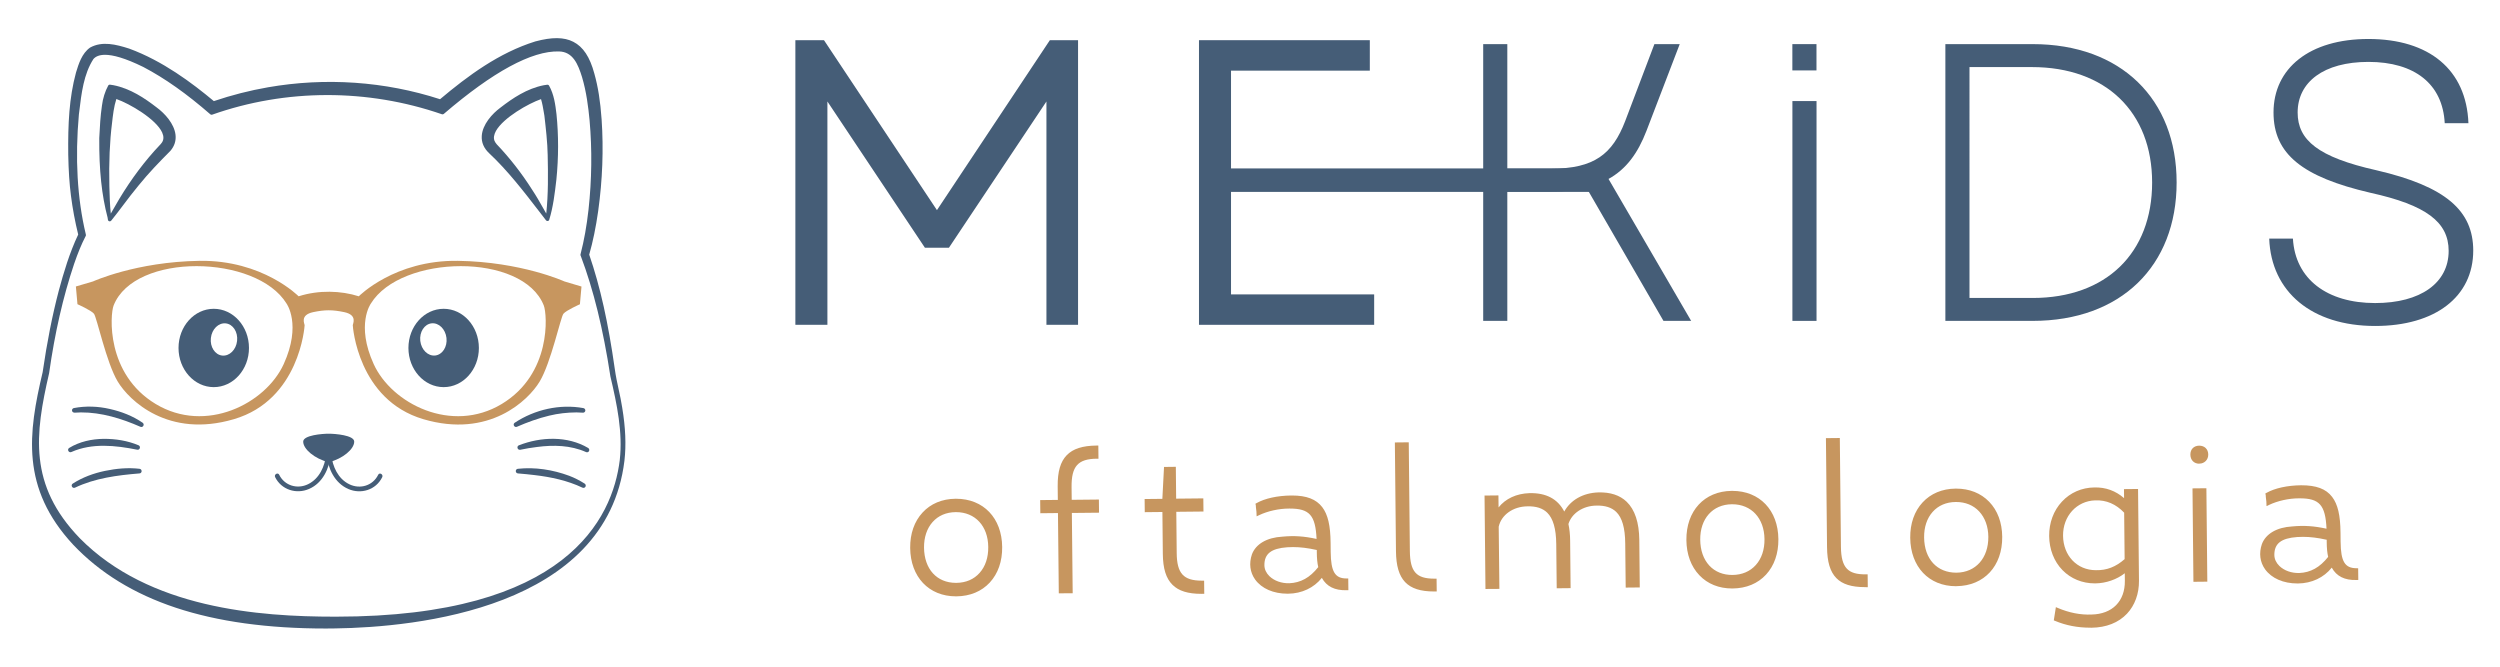 <?xml version="1.0" encoding="utf-8"?>
<!-- Generator: Adobe Illustrator 24.1.0, SVG Export Plug-In . SVG Version: 6.00 Build 0)  -->
<svg version="1.1" id="Camada_1" xmlns="http://www.w3.org/2000/svg" xmlns:xlink="http://www.w3.org/1999/xlink" x="0px" y="0px"
	 viewBox="0 0 540 144" style="enable-background:new 0 0 540 144;" xml:space="preserve">
<style type="text/css">
	.st0{clip-path:url(#SVGID_2_);fill:#C7965F;}
	.st1{clip-path:url(#SVGID_2_);fill:#455D77;}
	.st2{clip-path:url(#SVGID_4_);}
	.st3{clip-path:url(#SVGID_6_);fill:#455D77;}
	.st4{clip-path:url(#SVGID_6_);fill:#C7965F;}
</style>
<g>
	<defs>
		<rect id="SVGID_1_" x="-128" y="-409" width="962" height="962"/>
	</defs>
	<clipPath id="SVGID_2_">
		<use xlink:href="#SVGID_1_"  style="overflow:visible;"/>
	</clipPath>
	<path class="st0" d="M216.1,118.16c0.06,6.1-3.75,10.23-9.5,10.28c-5.68,0.06-9.57-3.98-9.63-10.09
		c-0.06-6.07,3.75-10.18,9.42-10.24C212.15,108.05,216.04,112.09,216.1,118.16 M206.58,126.26c4.39-0.04,7.31-3.3,7.26-8.12
		c-0.05-4.7-3.04-7.94-7.43-7.89c-4.39,0.04-7.24,3.34-7.19,8.04C199.28,123.11,202.19,126.31,206.58,126.26"/>
	<path class="st0" d="M206.48,128.81c-5.85,0-9.82-4.19-9.88-10.46c-0.03-3.07,0.89-5.71,2.66-7.63c1.77-1.93,4.24-2.96,7.13-2.99
		h0.13c5.9,0,9.89,4.17,9.95,10.42c0.03,3.09-0.89,5.74-2.67,7.67c-1.78,1.93-4.27,2.96-7.2,2.99L206.48,128.81z M206.52,108.48
		l-0.12,0c-2.68,0.03-4.96,0.98-6.59,2.75c-1.64,1.78-2.49,4.24-2.46,7.12c0.06,5.83,3.72,9.72,9.14,9.72l0.11,0
		c2.72-0.03,5.02-0.98,6.66-2.75c1.65-1.78,2.5-4.25,2.47-7.15C215.67,112.36,211.97,108.48,206.52,108.48 M206.49,126.63
		c-4.52,0-7.58-3.34-7.63-8.34c-0.03-2.41,0.67-4.5,2.02-6.02c1.37-1.55,3.28-2.38,5.53-2.4h0.09c4.5,0,7.66,3.38,7.71,8.26
		c0.03,2.46-0.69,4.57-2.06,6.1c-1.38,1.54-3.31,2.37-5.57,2.39L206.49,126.63z M206.51,110.62l-0.09,0
		c-2.04,0.02-3.76,0.76-4.99,2.15c-1.22,1.38-1.86,3.29-1.84,5.52c0.05,4.63,2.75,7.6,6.89,7.61l0.09,0
		c2.05-0.02,3.79-0.76,5.02-2.15c1.25-1.39,1.9-3.33,1.87-5.6C213.43,113.63,210.63,110.62,206.51,110.62"/>
	<path class="st0" d="M231.12,108.32l5.87-0.06l0.02,2.1l-5.87,0.06l0.18,17.34l-2.25,0.02l-0.18-17.34l-3.81,0.04l-0.02-2.1
		l3.81-0.04l-0.03-3.3c-0.06-6.06,2.33-8.38,8.04-8.44l0.02,2.1c-4.16,0.04-5.85,1.65-5.81,6.47L231.12,108.32z"/>
	<path class="st0" d="M228.7,128.16l-0.18-17.34l-3.81,0.04l-0.03-2.84l3.81-0.04l-0.03-2.93c-0.03-3.18,0.59-5.32,1.96-6.73
		c1.35-1.39,3.39-2.05,6.45-2.08l0.37,0l0.03,2.84l-0.37,0c-4.06,0.04-5.48,1.64-5.44,6.1l0.03,2.78l5.87-0.06l0.03,2.84l-5.87,0.06
		l0.18,17.34L228.7,128.16z M229.26,110.07l0.18,17.34l1.51-0.02l-0.18-17.34l5.87-0.06l-0.01-1.36l-5.87,0.06l-0.04-3.52
		c-0.05-4.75,1.59-6.69,5.8-6.84l-0.01-1.35c-2.64,0.07-4.41,0.66-5.55,1.85c-1.22,1.26-1.78,3.23-1.75,6.21l0.04,3.68l-3.81,0.04
		l0.01,1.36L229.26,110.07z"/>
	<path class="st0" d="M253.6,101.21l0.07,6.88l5.87-0.06l0.02,2.1l-5.87,0.06l0.1,9.29c0.05,4.78,1.77,6.36,5.93,6.32l0.02,2.1
		c-5.72,0.06-8.15-2.21-8.21-8.28l-0.1-9.41l-3.81,0.04l-0.02-2.1l3.81-0.04l0.36-6.89L253.6,101.21z"/>
	<path class="st0" d="M259.53,128.27c-2.94,0-4.93-0.62-6.27-1.95c-1.4-1.38-2.06-3.51-2.09-6.69l-0.09-9.04l-3.81,0.04l-0.03-2.84
		l3.83-0.04l0.36-6.89l2.55-0.03l0.07,6.88l5.87-0.06l0.03,2.84l-5.87,0.06l0.09,8.92c0.04,4.38,1.46,5.95,5.4,5.95h0.15l0.37,0
		l0.03,2.84l-0.37,0L259.53,128.27z M251.81,109.84l0.1,9.78c0.03,2.97,0.63,4.94,1.87,6.17c1.17,1.16,2.95,1.71,5.59,1.73
		l-0.01-1.36c-4.22-0.06-5.89-1.96-5.94-6.68l-0.1-9.66l5.87-0.06l-0.01-1.35l-5.87,0.06l-0.07-6.88l-1.11,0.01l-0.36,6.89
		l-3.79,0.04l0.01,1.36L251.81,109.84z"/>
	<path class="st0" d="M290.86,125.33l0.02,1.79c-2.6,0.06-4.36-0.85-5.28-3.02c-1.61,2.35-4.32,3.74-7.35,3.77
		c-5.52,0.06-8.98-3.64-7.47-8.01c0.76-1.99,2.88-3.37,6.22-3.56c2.8-0.26,5.01-0.05,7.78,0.58c-0.17-5.29-1.28-7.41-6.22-7.4
		c-2.02-0.02-4.58,0.44-6.75,1.47l0-0.12l-0.04-0.23l0-0.12l-0.13-1.01c0-0.16,0-0.31-0.04-0.47c1.74-0.99,4.38-1.56,7.29-1.59
		c6.3-0.06,8.08,3.07,8.15,9.87l0.02,1.95C287.11,123.58,287.98,125.36,290.86,125.33 M284.8,118.51c-2.73-0.63-4.71-0.81-6.77-0.67
		c-3.77,0.27-5.31,1.65-5.28,4.25c0.02,2.41,2.61,4.33,5.76,4.26c2.6-0.1,4.73-1.29,6.65-3.76c-0.24-0.97-0.33-2.06-0.34-3.34
		L284.8,118.51z"/>
	<path class="st0" d="M278.12,128.24c-3.06,0-5.6-1.11-7.01-3.06c-1.12-1.56-1.36-3.49-0.69-5.45c0.85-2.24,3.24-3.62,6.55-3.81
		c2.56-0.24,4.68-0.11,7.41,0.49c-0.24-5.13-1.54-6.56-5.78-6.56h-0.17c-2.17,0-4.58,0.53-6.47,1.43l-0.53,0.25l-0.04-0.99
		l-0.12-1.03c0-0.18,0-0.3-0.03-0.42l-0.07-0.28l0.25-0.14c1.78-1.01,4.5-1.61,7.47-1.64l0.19,0c3.14,0,5.21,0.8,6.52,2.51
		c1.22,1.59,1.78,3.98,1.81,7.73l0.02,1.94c0.04,4.31,0.94,5.74,3.42,5.74l0.37,0l0.03,2.53l-0.37,0.01
		c-2.58,0.07-4.34-0.81-5.36-2.67c-1.71,2.15-4.33,3.39-7.28,3.42L278.12,128.24z M279.25,116.56c-0.72,0-1.45,0.04-2.22,0.11
		c-3.02,0.17-5.17,1.38-5.91,3.32c-0.59,1.71-0.38,3.4,0.59,4.76c1.28,1.78,3.68,2.78,6.52,2.75c2.93-0.03,5.49-1.34,7.05-3.61
		l0.38-0.56l0.27,0.63c0.79,1.87,2.24,2.76,4.56,2.79l-0.01-1.05c-3.1-0.15-3.76-2.59-3.8-6.46l-0.02-1.95
		c-0.04-3.58-0.55-5.83-1.66-7.29c-1.18-1.54-3.12-2.24-6.11-2.21c-2.72,0.03-5.21,0.54-6.89,1.42c0.01,0.1,0.01,0.18,0.01,0.26
		l0.12,0.93c1.94-0.83,4.29-1.32,6.43-1.29h0.04c5.32,0,6.38,2.62,6.55,7.76l0.02,0.48l-0.47-0.11
		C282.66,116.77,280.99,116.56,279.25,116.56 M278.34,126.72c-1.82,0-3.51-0.62-4.65-1.73c-0.85-0.82-1.31-1.83-1.32-2.9
		c-0.03-2.88,1.76-4.35,5.63-4.63c2.16-0.15,4.21,0.06,6.88,0.68l0.28,0.07l0.01,1.03c0.01,1.39,0.12,2.39,0.33,3.25l0.04,0.18
		l-0.11,0.14c-1.98,2.55-4.19,3.8-6.93,3.9L278.34,126.72z M279.3,118.17c-0.42,0-0.83,0.01-1.25,0.04
		c-3.48,0.25-4.96,1.41-4.94,3.88c0.01,0.87,0.39,1.69,1.09,2.37c1.04,1,2.6,1.56,4.29,1.52c2.45-0.1,4.44-1.2,6.25-3.48
		c-0.2-0.88-0.3-1.89-0.31-3.25l0-0.45C282.49,118.37,280.88,118.17,279.3,118.17"/>
	<path class="st0" d="M303.93,95.92l0.23,23.13c0.05,4.82,1.74,6.36,5.78,6.32l0.02,2.02c-5.72,0.06-7.99-2.21-8.05-8.28
		l-0.24-23.17L303.93,95.92z"/>
	<path class="st0" d="M309.76,127.76c-5.78,0-8.16-2.52-8.23-8.65l-0.24-23.54l3-0.03l0.24,23.5c0.05,4.43,1.37,5.95,5.25,5.95
		l0.15,0l0.37,0l0.03,2.77l-0.37,0L309.76,127.76z M302.05,96.31l0.23,22.8c0.06,5.69,2.05,7.87,7.31,7.91l-0.01-1.28
		c-4.11-0.07-5.74-1.97-5.78-6.69l-0.23-22.76L302.05,96.31z"/>
	<path class="st0" d="M351.51,126.54l-0.09-9.17c-0.06-6.03-2.03-8.61-6.62-8.52c-3.07,0.03-5.7,1.81-6.41,4.34
		c0.24,1.05,0.37,2.25,0.39,3.61l0.1,9.87l-2.25,0.02l-0.09-9.17c-0.06-6.03-2.07-8.61-6.62-8.52c-3.27,0.03-5.97,2-6.56,4.69
		l0.13,13.14l-2.26,0.02l-0.2-19.44l2.25-0.02l0.04,3.42c1.3-2.35,3.85-3.81,7.03-3.92c3.73-0.11,6.23,1.38,7.51,4.47
		c1.18-2.81,3.96-4.51,7.38-4.62c5.52-0.17,8.39,3.18,8.46,9.91l0.1,9.87L351.51,126.54z"/>
	<path class="st0" d="M320.86,127.22l-0.2-20.18l3-0.03l0.03,2.59c1.49-1.88,3.85-2.99,6.66-3.08c3.59-0.09,6.11,1.23,7.53,3.97
		c1.37-2.49,4.06-4.02,7.36-4.13c2.58-0.07,4.64,0.6,6.11,2.01c1.78,1.71,2.7,4.49,2.74,8.27l0.1,10.25l-3.04,0.03l-0.1-9.55
		c-0.03-3.33-0.67-5.56-1.95-6.8c-0.98-0.95-2.39-1.41-4.29-1.36c-2.87,0.03-5.33,1.66-6.03,3.98c0.23,1.05,0.36,2.26,0.37,3.6
		l0.1,10.25l-3,0.03l-0.1-9.55c-0.03-3.32-0.68-5.54-1.96-6.79c-0.98-0.95-2.38-1.41-4.27-1.36c-3.09,0.03-5.64,1.84-6.2,4.4
		l0.15,13.43L320.86,127.22z M321.41,107.78l0.19,18.69l1.51-0.02l-0.13-12.77c0.65-2.98,3.49-5.03,6.93-5.07
		c2.08-0.04,3.68,0.48,4.81,1.57c1.44,1.4,2.15,3.79,2.19,7.32l0.09,8.8l1.51-0.01l-0.1-9.5c-0.01-1.33-0.14-2.52-0.38-3.53
		l-0.02-0.09l0.03-0.09c0.75-2.68,3.54-4.58,6.76-4.61c2.12-0.04,3.69,0.47,4.82,1.57c1.45,1.41,2.14,3.74,2.18,7.33l0.09,8.8
		l1.55-0.02l-0.1-9.5c-0.04-3.57-0.88-6.18-2.51-7.74c-1.32-1.27-3.2-1.87-5.57-1.8c-3.31,0.11-5.94,1.75-7.05,4.4l-0.35,0.83
		l-0.34-0.83c-1.22-2.96-3.55-4.35-7.16-4.24c-3.02,0.1-5.47,1.46-6.72,3.73l-0.68,1.24l-0.05-4.46L321.41,107.78z"/>
	<path class="st0" d="M383.76,116.45c0.06,6.1-3.74,10.23-9.5,10.28c-5.68,0.06-9.57-3.98-9.63-10.09
		c-0.06-6.07,3.75-10.18,9.42-10.24C379.81,106.35,383.69,110.39,383.76,116.45 M374.24,124.56c4.39-0.04,7.32-3.3,7.27-8.12
		c-0.05-4.7-3.04-7.94-7.43-7.89c-4.39,0.05-7.24,3.34-7.19,8.04C366.93,121.41,369.84,124.61,374.24,124.56"/>
	<path class="st0" d="M374.13,127.11c-2.84,0-5.28-0.98-7.06-2.85c-1.81-1.89-2.78-4.52-2.81-7.61c-0.06-6.29,3.87-10.56,9.79-10.62
		h0.13c5.9,0,9.89,4.17,9.95,10.42c0.03,3.09-0.89,5.74-2.67,7.67c-1.78,1.93-4.27,2.96-7.2,2.99L374.13,127.11z M374.17,106.78
		l-0.12,0c-5.47,0.06-9.11,4.02-9.05,9.87c0.03,2.89,0.93,5.35,2.61,7.1c1.66,1.74,3.93,2.67,6.65,2.62
		c2.72-0.03,5.02-0.98,6.66-2.75c1.64-1.78,2.5-4.25,2.47-7.15C383.32,110.65,379.63,106.78,374.17,106.78 M374.14,124.93
		c-2.22,0-4.11-0.79-5.49-2.28c-1.38-1.5-2.12-3.59-2.14-6.06c-0.05-4.99,2.99-8.37,7.56-8.42h0.09c4.5,0,7.66,3.39,7.71,8.26
		c0.02,2.46-0.69,4.57-2.06,6.1c-1.38,1.54-3.31,2.37-5.57,2.39L374.14,124.93z M374.16,108.92l-0.09,0
		c-4.13,0.04-6.87,3.12-6.82,7.67c0.02,2.28,0.7,4.2,1.95,5.56c1.25,1.36,3,2.06,5.03,2.04c2.05-0.02,3.79-0.76,5.03-2.15
		c1.25-1.39,1.9-3.33,1.87-5.6C381.08,111.93,378.29,108.92,374.16,108.92"/>
	<path class="st0" d="M397.03,94.98l0.23,23.13c0.05,4.82,1.74,6.36,5.78,6.32l0.02,2.02c-5.72,0.06-7.99-2.21-8.05-8.28L394.77,95
		L397.03,94.98z"/>
	<path class="st0" d="M402.85,126.82c-2.92,0-4.9-0.62-6.2-1.95c-1.34-1.37-1.98-3.49-2.01-6.69l-0.24-23.54l3-0.03l0.24,23.5
		c0.02,2.33,0.43,3.83,1.29,4.73c0.82,0.86,2.07,1.24,4.11,1.22l0.37,0l0.03,2.77l-0.37,0L402.85,126.82z M395.15,95.37l0.23,22.8
		c0.03,2.99,0.6,4.95,1.8,6.18c1.13,1.16,2.89,1.71,5.51,1.73l-0.01-1.28c-2.01-0.03-3.38-0.5-4.29-1.45
		c-0.99-1.04-1.47-2.71-1.49-5.23l-0.23-22.76L395.15,95.37z"/>
	<path class="st0" d="M432.11,115.97c0.06,6.1-3.74,10.22-9.5,10.28c-5.68,0.06-9.57-3.99-9.63-10.09
		c-0.06-6.06,3.75-10.18,9.42-10.24C428.16,105.86,432.05,109.9,432.11,115.97 M422.59,124.07c4.39-0.05,7.31-3.3,7.27-8.12
		c-0.05-4.7-3.04-7.94-7.43-7.89c-4.39,0.04-7.24,3.34-7.19,8.04C415.29,120.92,418.2,124.12,422.59,124.07"/>
	<path class="st0" d="M422.49,126.62c-5.85,0-9.82-4.19-9.88-10.46c-0.03-3.07,0.89-5.71,2.66-7.63c1.77-1.92,4.24-2.96,7.13-2.99
		l0.13,0c2.87,0,5.33,0.98,7.13,2.84c1.82,1.88,2.79,4.5,2.82,7.57c0.06,6.31-3.9,10.6-9.87,10.66L422.49,126.62z M422.53,106.29
		l-0.12,0c-2.68,0.03-4.96,0.98-6.59,2.75c-1.64,1.78-2.49,4.24-2.46,7.12c0.06,5.87,3.79,9.82,9.25,9.72
		c5.52-0.06,9.19-4.04,9.13-9.91c-0.03-2.88-0.93-5.32-2.61-7.07C427.47,107.19,425.2,106.29,422.53,106.29 M422.5,124.44
		c-4.52,0-7.58-3.34-7.63-8.34c-0.03-2.41,0.67-4.5,2.02-6.02c1.37-1.55,3.28-2.38,5.53-2.4c2.22-0.03,4.2,0.77,5.62,2.28
		c1.4,1.5,2.16,3.57,2.19,5.98c0.05,5.04-3.02,8.45-7.63,8.5L422.5,124.44z M422.52,108.43l-0.09,0c-2.04,0.02-3.76,0.76-4.99,2.15
		c-1.22,1.38-1.86,3.29-1.83,5.52c0.05,4.66,2.8,7.61,6.97,7.6c4.17-0.04,6.94-3.16,6.9-7.75c-0.02-2.22-0.71-4.11-1.98-5.48
		C426.25,109.13,424.52,108.43,422.52,108.43"/>
	<path class="st0" d="M461.64,125.42c0.05,5.33-3.36,9.72-9.89,9.78c-2.72,0.03-5.25-0.41-7.71-1.44l0.33-2.1
		c2.42,1.03,4.91,1.54,7.4,1.44c4.78-0.09,7.63-3.07,7.58-7.66l-0.02-2.45c-1.66,1.61-4.25,2.61-6.74,2.63
		c-5.44,0.05-9.53-4.1-9.59-9.85c-0.06-5.72,4.02-10.07,9.38-10.13c2.72-0.03,4.91,0.88,6.79,2.81l-0.02-2.45l2.29-0.02
		L461.64,125.42z M459.19,110.6c-1.85-2-4.11-2.99-6.64-2.89c-4.12,0.12-7.35,3.53-7.31,8c0.05,4.55,3.23,7.82,7.47,7.82
		c2.53,0.05,4.62-0.82,6.58-2.59L459.19,110.6z"/>
	<path class="st0" d="M451.51,135.58c-2.76,0-5.25-0.48-7.62-1.47l-0.27-0.11l0.45-2.86l0.44,0.19c2.44,1.03,4.87,1.51,7.24,1.41
		c4.5-0.08,7.27-2.87,7.22-7.28l-0.02-1.64c-1.7,1.34-4.06,2.17-6.37,2.19l-0.11,0c-2.7,0-5.17-1.01-6.97-2.86
		c-1.83-1.87-2.85-4.49-2.88-7.36c-0.03-2.86,0.95-5.5,2.76-7.44c1.81-1.95,4.29-3.03,7-3.06c2.48-0.06,4.6,0.73,6.42,2.31
		l-0.02-1.95l3.04-0.03l0.2,19.81c0.03,2.79-0.89,5.32-2.58,7.12c-1.83,1.95-4.49,3-7.68,3.04L451.51,135.58z M444.44,133.53
		c2.26,0.9,4.67,1.32,7.3,1.3c2.98-0.03,5.46-1,7.15-2.8c1.56-1.66,2.4-4.01,2.38-6.61l-0.19-19.06l-1.55,0.02l0.03,3l-0.65-0.66
		c-1.8-1.84-3.84-2.7-6.41-2.7l-0.12,0c-2.5,0.03-4.79,1.03-6.46,2.82c-1.68,1.81-2.59,4.27-2.56,6.93
		c0.03,2.68,0.97,5.11,2.67,6.85c1.68,1.73,4.05,2.68,6.54,2.64c2.42-0.02,4.9-0.99,6.48-2.53l0.62-0.61l0.03,3.32
		c0.05,4.86-2.99,7.94-7.95,8.03c-2.32,0.09-4.71-0.34-7.11-1.29L444.44,133.53z M452.93,123.91l-0.24,0
		c-4.48,0-7.77-3.44-7.82-8.18c-0.05-4.65,3.25-8.25,7.67-8.38c2.6-0.12,5.01,0.93,6.92,3.01l0.1,0.11l0.11,10.65l-0.12,0.11
		C457.51,123.05,455.4,123.91,452.93,123.91 M452.71,123.16c2.35,0.05,4.3-0.71,6.21-2.39l-0.1-10.03
		c-1.77-1.86-3.86-2.76-6.25-2.66c-4.01,0.12-6.99,3.4-6.95,7.63C445.66,120.03,448.64,123.16,452.71,123.16L452.71,123.16z"/>
	<path class="st0" d="M475.03,96.63c0.89-0.01,1.56,0.57,1.57,1.54c0.01,0.93-0.64,1.6-1.54,1.61c-0.97,0.01-1.56-0.64-1.57-1.58
		C473.48,97.23,474.06,96.65,475.03,96.63 M474.15,125.3l-0.2-19.44l2.25-0.02l0.2,19.44L474.15,125.3z"/>
	<path class="st0" d="M473.78,125.67l-0.2-20.18l3-0.03l0.2,20.18L473.78,125.67z M474.33,106.23l0.19,18.69l1.51-0.02l-0.19-18.69
		L474.33,106.23z M475.04,100.16c-0.56,0-1.04-0.19-1.39-0.55c-0.34-0.35-0.52-0.84-0.53-1.4c-0.01-1.17,0.74-1.93,1.91-1.95
		c0.55,0.01,1.03,0.17,1.38,0.5c0.37,0.35,0.56,0.83,0.57,1.4c0.01,0.55-0.18,1.05-0.53,1.41c-0.35,0.36-0.84,0.57-1.37,0.57H475.04
		z M475.03,97.01L475.03,97.01c-0.76,0.01-1.18,0.43-1.17,1.2c0,0.37,0.11,0.67,0.32,0.89c0.2,0.21,0.5,0.32,0.86,0.32h0.02
		c0.33,0,0.63-0.13,0.84-0.34c0.21-0.22,0.33-0.54,0.33-0.89c0-0.36-0.12-0.67-0.34-0.87C475.68,97.11,475.37,97.03,475.03,97.01"/>
	<path class="st0" d="M509,123.12l0.02,1.79c-2.6,0.06-4.36-0.85-5.28-3.02c-1.61,2.35-4.32,3.74-7.35,3.77
		c-5.52,0.06-8.98-3.64-7.47-8.01c0.76-1.99,2.88-3.37,6.22-3.56c2.8-0.26,5.01-0.05,7.78,0.58c-0.17-5.29-1.28-7.41-6.22-7.4
		c-2.02-0.02-4.58,0.44-6.75,1.47l0-0.12l-0.04-0.23l0-0.12l-0.13-1.01c0-0.16,0-0.31-0.04-0.47c1.74-0.99,4.38-1.56,7.29-1.59
		c6.3-0.06,8.08,3.07,8.15,9.87l0.02,1.95C505.25,121.37,506.13,123.14,509,123.12 M502.95,116.3c-2.73-0.63-4.71-0.81-6.77-0.67
		c-3.77,0.27-5.31,1.65-5.28,4.25c0.02,2.41,2.61,4.33,5.76,4.26c2.6-0.1,4.73-1.29,6.65-3.76c-0.24-0.97-0.33-2.06-0.34-3.34
		L502.95,116.3z"/>
	<path class="st0" d="M496.27,126.03c-3.06,0-5.6-1.11-7.01-3.06c-1.12-1.56-1.36-3.49-0.69-5.45c0.85-2.24,3.24-3.62,6.55-3.81
		c2.56-0.24,4.68-0.1,7.41,0.49c-0.24-5.13-1.54-6.56-5.79-6.56h-0.17c-2.17,0-4.58,0.53-6.47,1.43l-0.53,0.25l-0.04-0.99
		l-0.12-1.03c0-0.17,0-0.31-0.03-0.42l-0.07-0.28l0.25-0.14c1.78-1.01,4.5-1.61,7.47-1.64c3.26-0.01,5.38,0.76,6.71,2.51
		c1.22,1.59,1.78,3.98,1.81,7.73l0.02,1.94c0.04,4.31,0.92,5.72,3.42,5.74l0.37,0l0.03,2.53l-0.37,0.01
		c-2.59,0.08-4.34-0.81-5.36-2.67c-1.71,2.15-4.33,3.39-7.28,3.42L496.27,126.03z M497.4,114.34c-0.72,0-1.45,0.04-2.22,0.11
		c-3.02,0.17-5.17,1.38-5.91,3.32c-0.59,1.71-0.38,3.4,0.59,4.76c1.28,1.78,3.68,2.8,6.52,2.75c2.93-0.03,5.49-1.34,7.05-3.61
		l0.38-0.56l0.27,0.63c0.79,1.87,2.24,2.76,4.56,2.79l-0.01-1.05c-3.1-0.15-3.76-2.59-3.8-6.46l-0.02-1.95
		c-0.04-3.58-0.55-5.83-1.66-7.29c-1.18-1.54-3.14-2.23-6.11-2.21c-2.72,0.03-5.21,0.54-6.89,1.42c0.01,0.09,0.01,0.18,0.01,0.26
		l0.12,0.93c1.94-0.83,4.29-1.31,6.43-1.29h0.04c5.32,0,6.38,2.62,6.55,7.76l0.02,0.48l-0.47-0.11
		C500.81,114.56,499.14,114.34,497.4,114.34 M496.48,124.51c-1.82,0-3.5-0.62-4.65-1.73c-0.85-0.82-1.31-1.83-1.32-2.9
		c-0.03-2.88,1.76-4.35,5.63-4.63c2.16-0.14,4.21,0.06,6.88,0.68l0.28,0.07l0.01,1.03c0.01,1.39,0.12,2.39,0.33,3.25l0.04,0.18
		l-0.11,0.14c-1.99,2.55-4.19,3.8-6.93,3.9L496.48,124.51z M497.45,115.96c-0.42,0-0.83,0.01-1.25,0.04
		c-3.48,0.25-4.96,1.41-4.94,3.88c0.01,0.87,0.39,1.69,1.09,2.37c1.04,1,2.59,1.56,4.28,1.52c2.45-0.1,4.44-1.2,6.25-3.48
		c-0.2-0.88-0.3-1.89-0.31-3.25l0-0.45C500.63,116.16,499.03,115.96,497.45,115.96"/>
	<polygon class="st1" points="202.38,45.39 177.98,8.68 171.8,8.68 171.8,70.16 178.72,70.16 178.72,21.92 199.78,53.51 
		204.97,53.51 226.03,21.92 226.03,70.16 232.86,70.16 232.86,8.68 226.77,8.68 	"/>
	<polygon class="st1" points="265.9,63.59 265.9,42.07 265.9,35.58 265.9,15.26 295.88,15.26 295.88,8.68 258.98,8.68 258.98,70.16 
		296.82,70.16 296.82,63.59 	"/>
	<rect x="262.68" y="36.38" class="st1" width="83.1" height="5.07"/>
	<path class="st1" d="M355.65,28.23l7.17-18.7h-5.47l-6.32,16.65c-2.73,7.09-6.66,10.25-15.97,10.25h-9.48V9.53h-5.21v59.78h5.21
		V41.38h9.48c2.9,0,5.38-0.26,7.6-0.85l16.65,28.78h5.98l-17.85-30.66C351.29,36.52,353.77,33.1,355.65,28.23"/>
	<rect x="387.15" y="9.53" class="st1" width="5.21" height="5.68"/>
	<rect x="387.16" y="21.83" class="st1" width="5.21" height="47.48"/>
	<path class="st1" d="M439.07,9.53H420.2v59.78h18.87c19.04,0,31.08-11.87,31.08-29.89C470.16,21.4,458.12,9.53,439.07,9.53
		 M439.07,64.36h-13.66V14.49h13.49c15.97,0,25.96,9.74,25.96,24.94C464.86,54.62,454.96,64.36,439.07,64.36"/>
	<path class="st1" d="M513.28,36.77c-12.55-2.82-16.99-6.49-16.99-12.47c0-6.58,5.64-10.93,15.29-10.93
		c9.99,0,16.05,4.78,16.48,13.24h5.12c-0.43-11.53-8.45-18.19-21.61-18.19c-12.72,0-20.49,6.32-20.49,15.88
		c0,8.97,6.23,13.92,20.92,17.34c12.04,2.65,16.91,6.32,16.91,12.55c0,6.92-6.06,11.27-15.88,11.27c-10.33,0-17.25-5.12-17.76-13.92
		h-5.12c0.43,11.53,9.22,18.87,22.89,18.87c12.98,0,21.18-6.32,21.18-16.31C534.2,45.57,528.39,40.27,513.28,36.77"/>
</g>
<g>
	<g>
		<defs>
			<rect id="SVGID_3_" x="-112" y="-111" width="366" height="366"/>
		</defs>
		<clipPath id="SVGID_4_">
			<use xlink:href="#SVGID_3_"  style="overflow:visible;"/>
		</clipPath>
		<g class="st2">
			<defs>
				<rect id="SVGID_5_" x="-112" y="-111" width="366" height="366"/>
			</defs>
			<clipPath id="SVGID_6_">
				<use xlink:href="#SVGID_5_"  style="overflow:visible;"/>
			</clipPath>
			<path class="st3" d="M111.17,91.32c4.31-2.86,9.76-4.1,14.85-3.17c0.27,0.05,0.45,0.31,0.41,0.58c-0.05,0.26-0.29,0.44-0.54,0.41
				c-0.44-0.01-0.93-0.03-1.37-0.06c-1.98,0.01-3.97,0.23-5.89,0.7c-2.37,0.57-4.71,1.42-6.94,2.39
				C111.14,92.45,110.67,91.67,111.17,91.32"/>
			<path class="st3" d="M112.07,96.19c4.74-1.86,10.49-2.08,14.97,0.57c0.24,0.14,0.32,0.45,0.18,0.69
				c-0.13,0.23-0.42,0.31-0.65,0.19c-3.32-1.48-7.03-1.56-10.59-1.09c-1.21,0.15-2.43,0.35-3.61,0.6
				C111.78,97.26,111.52,96.42,112.07,96.19"/>
			<path class="st3" d="M111.85,101.26c3.75-0.4,7.54,0.2,11.07,1.5c1.18,0.44,2.3,1.03,3.37,1.7c0.23,0.15,0.3,0.46,0.16,0.69
				c-0.14,0.22-0.42,0.29-0.65,0.18c-3.24-1.54-6.77-2.29-10.32-2.71c-1.19-0.14-2.41-0.27-3.6-0.36
				C111.27,102.21,111.25,101.34,111.85,101.26"/>
			<path class="st3" d="M30.31,92.18c-4.04-1.77-8.38-3.12-12.83-3.1l-0.46,0.02c-0.49-0.03-1.4,0.28-1.47-0.45
				c-0.01-0.25,0.17-0.46,0.41-0.51c2.55-0.49,5.21-0.39,7.73,0.19c2.54,0.57,4.96,1.5,7.12,2.98
				C31.32,91.68,30.86,92.45,30.31,92.18"/>
			<path class="st3" d="M29.6,97.13c-4.65-0.93-9.71-1.48-14.17,0.5c-0.57,0.27-1.02-0.55-0.48-0.88c2.22-1.36,4.86-1.93,7.45-1.96
				c2.58-0.01,5.13,0.39,7.53,1.39C30.49,96.43,30.2,97.29,29.6,97.13"/>
			<path class="st3" d="M30.11,102.26c-4.74,0.39-9.58,1.01-13.92,3.08c-0.56,0.25-0.99-0.55-0.48-0.88
				c2.12-1.36,4.52-2.24,6.98-2.75c2.46-0.51,4.95-0.74,7.46-0.45c0.28,0.03,0.47,0.28,0.44,0.56
				C30.56,102.07,30.35,102.26,30.11,102.26"/>
			<path class="st3" d="M76.51,95.39c0,1.6-2.43,3.69-5.51,4.46c-3.08-0.77-5.51-2.86-5.51-4.46c0-1.39,4.14-1.71,5.51-1.71
				C72.38,93.68,76.51,94.01,76.51,95.39"/>
			<path class="st4" d="M74.35,67.42c2.94,0.62,1.85,2.53,1.85,2.81c0,0.27,1.09,16.15,15.26,20.32
				c14.16,4.17,22.65-4.04,25.11-8.14c2.46-4.11,4.52-13.89,5.13-14.64c0.62-0.75,3.56-2.05,3.56-2.05l0.34-3.83l-3.69-1.1
				c0,0-9.31-4.24-22.99-4.45C85.23,56.13,77.5,64,77.5,64c-3.85-1.23-8.64-1.39-13,0c0,0-7.73-7.87-21.42-7.66
				c-13.68,0.21-22.99,4.45-22.99,4.45l-3.7,1.09l0.34,3.83c0,0,2.94,1.3,3.56,2.05c0.62,0.75,2.67,10.54,5.13,14.64
				c2.46,4.11,10.95,12.32,25.11,8.14C64.7,86.38,65.8,70.5,65.8,70.23c0-0.27-1.09-2.19,1.85-2.81
				C70.2,66.89,71.8,66.89,74.35,67.42 M108.36,87.27c-10.81,6.5-23.74-0.07-27.64-8.62c-3.9-8.55-0.62-13.07-0.62-13.07
				c6.53-10.64,32.84-11.08,37.36,0.41C118.21,67.9,119.17,80.77,108.36,87.27 M24.54,65.99c4.52-11.51,30.85-11.03,37.36-0.41
				c0,0,3.28,4.52-0.62,13.07c-3.9,8.55-16.83,15.12-27.64,8.62C22.83,80.77,23.78,67.9,24.54,65.99"/>
			<path class="st3" d="M134.48,99.46c-3.5,28.86-37.94,35.54-62.09,35.89c-19.8,0.24-42.03-2.93-56.29-17.98
				C5.32,105.75,6.2,94.85,9.6,80.48c0.86-5.89,1.97-11.83,3.48-17.58c1.13-4.2,2.39-8.38,4.3-12.34l-0.03,0.28
				c-0.71-2.85-1.26-5.74-1.63-8.66c-0.38-2.92-0.52-5.86-0.57-8.8c-0.06-5.9,0.11-11.83,1.65-17.59c0.54-1.78,1.2-3.98,2.88-5.18
				c2.52-1.4,5.59-0.53,8.11,0.27c6.99,2.56,13.11,7.03,18.74,11.76l-0.92-0.18c4.01-1.4,8.13-2.48,12.32-3.21
				c12.57-2.2,25.69-1.26,37.79,2.82l-1.06,0.21c6.25-5.3,13.1-10.45,21.08-12.95c6.65-1.8,10.39-0.28,12.26,6.67
				c0.91,3.25,1.32,6.55,1.56,9.83c0.45,6.57,0.17,13.16-0.74,19.67c-0.46,3.25-1.09,6.48-2.01,9.65l-0.01-0.31
				c2.8,8.08,4.41,16.49,5.61,24.94c0.37,2.81,1.17,5.53,1.6,8.34C134.62,91.86,134.9,95.68,134.48,99.46 M134.27,99.43
				c0.68-6.14-0.62-12.24-2.03-18.19c-1.36-8.83-3.26-17.67-6.4-26.04l-0.06-0.15l0.04-0.17c0.81-3.12,1.34-6.33,1.7-9.54
				c0.7-6.42,0.8-12.94,0.23-19.37c-0.31-3.2-0.75-6.41-1.64-9.43c-0.87-2.8-2.05-5.76-5.36-5.82c-8.12-0.24-19.11,8.41-25.16,13.59
				c-16.03-5.54-33.9-5.56-49.91,0.09c-4.48-3.9-9.29-7.51-14.55-10.27c-2.69-1.34-8.98-4.28-11.27-1.67
				c-2.27,3.5-2.74,8.06-3.23,12.19c-0.78,8.66-0.53,17.49,1.49,25.97l0.03,0.15l-0.07,0.13c-0.98,1.9-1.77,3.92-2.46,5.96
				c-2.58,7.68-4.28,15.66-5.42,23.68c-3.27,14.15-4.1,24.76,6.74,35.98c14.13,14.32,36.18,17.06,55.4,17.06
				C96.16,133.64,130.75,128.22,134.27,99.43"/>
			<path class="st3" d="M70.4,135.76c-25.18,0-43.06-5.93-54.6-18.11c-11.35-12.23-9.7-24.11-6.59-37.25
				c0.95-6.52,2.09-12.29,3.48-17.59c1.07-3.96,2.31-8.16,4.2-12.15c-0.68-2.77-1.21-5.6-1.57-8.43c-0.33-2.55-0.51-5.36-0.58-8.84
				c-0.07-6.66,0.19-12.21,1.67-17.7l0.03-0.1c0.55-1.8,1.24-4.05,3.01-5.31c2.62-1.45,5.61-0.69,8.46,0.22
				c7.24,2.66,13.53,7.38,18.28,11.34c3.85-1.3,7.77-2.3,11.67-2.98c12.45-2.18,25.29-1.29,37.19,2.57
				c6.04-5.08,12.72-10.03,20.57-12.48c3.61-0.97,6.21-0.95,8.22,0.08c2.13,1.09,3.57,3.27,4.54,6.87c0.8,2.86,1.29,5.92,1.57,9.91
				c0.44,6.42,0.19,13.07-0.74,19.76c-0.5,3.53-1.14,6.62-1.94,9.43c2.39,6.96,4.09,14.61,5.53,24.73c0.2,1.48,0.52,2.96,0.83,4.39
				c0.28,1.29,0.57,2.61,0.77,3.95c0.71,4.28,0.87,8.02,0.48,11.43l0,0c-3.88,31.94-44.98,35.99-62.48,36.24
				C71.72,135.75,71.06,135.76,70.4,135.76 M7.95,100.25c0.74,5.96,3.26,11.28,8.43,16.85c11.68,12.33,29.98,18.17,56,17.85
				c9.17-0.13,24.91-1.31,38.23-7.07c-12.68,5.08-27.76,6.16-38.25,6.13c-16.63,0-40.5-1.79-55.69-17.18
				C11.3,111.26,8.79,105.83,7.95,100.25 M22.69,11.84c-1.31,0-2.07,0.4-2.51,0.91c-2.09,3.22-2.59,7.39-3.07,11.42l-0.07,0.55
				c-0.85,9.45-0.35,18.14,1.48,25.83l0.03,0.15c0.02,0.09,0.01,0.19-0.03,0.27l-0.07,0.13c-0.86,1.67-1.63,3.54-2.44,5.9
				c-2.39,7.13-4.16,14.86-5.4,23.61c-3.05,13.18-4.49,24.14,6.63,35.65c14.98,15.18,38.63,16.94,55.12,16.94h0.22
				c49.72,0,59.74-21.18,61.29-33.83c0.66-5.97-0.58-11.94-2.02-18.05c-1.6-10.4-3.63-18.65-6.39-26l0,0
				c-0.02-0.05-0.04-0.09-0.06-0.14c-0.03-0.08-0.03-0.16-0.01-0.24l0.04-0.17c0.73-2.82,1.29-5.92,1.69-9.48
				c0.71-6.49,0.79-12.98,0.23-19.29c-0.27-2.83-0.68-6.17-1.63-9.35c-0.86-2.77-1.96-5.48-4.98-5.54
				c-5.86-0.17-14.24,4.37-24.89,13.5c-0.11,0.09-0.25,0.12-0.39,0.07c-16.09-5.56-33.72-5.53-49.64,0.09
				c-0.14,0.05-0.28,0.02-0.39-0.08c-5.1-4.44-9.83-7.79-14.47-10.22C26.97,12.51,24.37,11.84,22.69,11.84 M126.21,55.05l0,0.01
				c0.95,2.53,1.81,5.17,2.6,7.96c-0.67-2.64-1.41-5.13-2.22-7.53c-0.11-0.07-0.18-0.19-0.19-0.32l-0.01-0.31
				c-0.01-0.14,0.07-0.28,0.18-0.35c0.76-2.71,1.36-5.68,1.84-9.06c0.92-6.63,1.17-13.22,0.74-19.59c-0.28-3.93-0.76-6.94-1.55-9.75
				c-0.91-3.37-2.22-5.39-4.14-6.37c-1.82-0.93-4.25-0.94-7.64-0.03c-7.55,2.36-14.03,7.11-19.92,12.02
				c0.12,0.08,0.2,0.21,0.19,0.36c-0.01,0.18-0.14,0.33-0.32,0.36l-1.06,0.21c-0.18,0.04-0.36-0.05-0.43-0.22
				c-0.07-0.14-0.05-0.3,0.04-0.41c-11.64-3.7-24.18-4.53-36.35-2.4c-3.71,0.64-7.45,1.59-11.12,2.81c0.06,0.11,0.06,0.24,0.01,0.36
				c-0.08,0.16-0.26,0.25-0.43,0.22l-0.92-0.18c-0.18-0.03-0.31-0.18-0.32-0.36c-0.01-0.13,0.04-0.25,0.13-0.33
				c-4.66-3.86-10.74-8.37-17.69-10.92c-2.66-0.85-5.47-1.57-7.78-0.3c-1.51,1.08-2.16,3.18-2.67,4.87l-0.03,0.08
				c-1.45,5.39-1.7,10.88-1.64,17.47c0.06,3.44,0.24,6.23,0.57,8.75c0.35,2.72,0.85,5.45,1.5,8.11l0.03,0.02
				c-1.76-7.65-2.23-16.27-1.39-25.62l0.07-0.56c0.47-3.93,1-8.39,3.23-11.81c1.79-2.06,5.63-1.54,11.78,1.53
				c4.65,2.44,9.38,5.76,14.46,10.17c15.97-5.58,33.61-5.61,49.73-0.09c10.72-9.16,19.22-13.71,25.25-13.54
				c3.55,0.07,4.82,3.18,5.72,6.1c0.96,3.25,1.38,6.63,1.66,9.51c0.56,6.37,0.48,12.91-0.23,19.45c-0.41,3.6-0.97,6.74-1.71,9.6
				l-0.01,0.04L126.21,55.05z M17.52,51.2c-0.02,0.05-0.05,0.1-0.07,0.16C17.47,51.3,17.5,51.25,17.52,51.2L17.52,51.2z"/>
			<path class="st3" d="M46.17,66.7c-4.2,0-7.61,3.79-7.61,8.46c0,4.67,3.41,8.46,7.61,8.46c4.2,0,7.61-3.79,7.61-8.46
				C53.78,70.49,50.37,66.7,46.17,66.7 M51.21,73.64c-0.21,1.92-1.65,3.33-3.22,3.16c-1.56-0.17-2.66-1.87-2.44-3.79
				c0.21-1.92,1.65-3.33,3.22-3.16C50.33,70.02,51.43,71.72,51.21,73.64"/>
			<path class="st3" d="M95.83,66.7c-4.2,0-7.61,3.79-7.61,8.46c0,4.67,3.41,8.46,7.61,8.46c4.2,0,7.61-3.79,7.61-8.46
				C103.43,70.49,100.03,66.7,95.83,66.7 M94,76.79c-1.56,0.17-3-1.24-3.22-3.16c-0.21-1.92,0.88-3.61,2.44-3.79
				c1.56-0.17,3,1.24,3.22,3.16C96.66,74.92,95.56,76.62,94,76.79"/>
			<path class="st3" d="M118.26,47.34c0.6-4.59,0.56-9.24,0.45-13.85c-0.04-2.67-0.41-5.89-0.71-8.55
				c-0.26-1.51-0.51-3.46-1.18-4.75l1.03,0.53c-2.75,0.39-13.04,6.03-11.38,9.9c0.08,0.11,0.14,0.28,0.22,0.39
				c0.07,0.09,0.21,0.27,0.28,0.37c2.85,2.99,5.4,6.27,7.61,9.75C115.92,43.14,117.04,45.28,118.26,47.34
				c-3.9-5.02-7.67-10.18-12.32-14.54c-3.34-3.15-0.38-7.22,2.46-9.3c2.65-2.04,5.65-4.04,9.15-4.72l0.72-0.11
				c1.05,1.87,1.3,3.99,1.55,6c0.47,4.67,0.45,9.39-0.02,14.06C119.46,41.63,119.13,44.55,118.26,47.34"/>
			<path class="st3" d="M118.26,47.74l-0.03,0c-0.11-0.01-0.21-0.06-0.29-0.15c-0.52-0.66-1.03-1.33-1.54-2
				c-3.31-4.29-6.73-8.73-10.74-12.49c-1.15-1.08-1.69-2.34-1.6-3.74c0.15-2.45,2.22-4.79,4.1-6.16c2.55-1.97,5.66-4.08,9.3-4.79
				l0.74-0.11c0.16-0.02,0.32,0.06,0.4,0.2c1.08,1.93,1.35,4.07,1.6,6.14c0.47,4.62,0.46,9.37-0.02,14.16l-0.02,0.16
				c-0.33,2.82-0.67,5.74-1.53,8.52C118.59,47.63,118.44,47.74,118.26,47.74 M106.82,30.44c0.04,0.06,0.08,0.14,0.12,0.21
				c0.02,0.05,0.05,0.1,0.07,0.14c0.04,0.05,0.15,0.19,0.22,0.29l0.05,0.07c2.83,2.97,5.4,6.27,7.63,9.78
				c0.9,1.35,1.72,2.79,2.51,4.19c0.19,0.33,0.38,0.67,0.57,1c0.45-4.23,0.4-8.54,0.31-12.61c-0.04-2.69-0.41-5.92-0.71-8.51
				l-0.11-0.65c-0.16-0.97-0.34-2.03-0.62-2.94c-2.71,0.94-8.11,3.99-9.74,6.88C106.68,29.1,106.57,29.82,106.82,30.44
				 M118.05,19.11l-0.44,0.07c-3.46,0.68-6.47,2.73-8.96,4.65c-1.74,1.27-3.65,3.4-3.78,5.58c-0.07,1.16,0.38,2.21,1.35,3.12
				c3.18,2.99,5.99,6.38,8.65,9.79c-0.2-0.32-0.4-0.64-0.61-0.95c-2.21-3.48-4.75-6.74-7.57-9.7l-0.08-0.1
				c-0.07-0.09-0.16-0.21-0.22-0.28c-0.07-0.09-0.11-0.18-0.16-0.27c-0.03-0.05-0.05-0.1-0.08-0.14l-0.04-0.08
				c-0.37-0.86-0.26-1.84,0.33-2.89c1.73-3.09,7.25-6.22,10.16-7.23c-0.04-0.1-0.09-0.19-0.13-0.28c-0.1-0.19-0.03-0.41,0.15-0.52
				c0.19-0.12,0.19-0.12,1.42,0.52c0.15,0.08,0.24,0.25,0.21,0.42c-0.03,0.17-0.16,0.3-0.34,0.33c-0.08,0.01-0.17,0.03-0.27,0.05
				c0.3,0.96,0.48,2.04,0.65,3.04l0.11,0.67c0.3,2.64,0.68,5.89,0.72,8.61c0.06,2.42,0.1,4.92,0.03,7.44
				c0.09-0.7,0.17-1.39,0.25-2.08l0.02-0.15c0.47-4.73,0.48-9.43,0.02-13.97C119.19,22.82,118.95,20.85,118.05,19.11"/>
			<path class="st3" d="M23.63,46.92l0.13,0.42l-0.06-0.01c0.82-1.37,1.58-2.77,2.4-4.16c2.5-4.14,5.37-8.06,8.7-11.57
				c0.17-0.16,0.35-0.4,0.49-0.58c2.61-3.9-8.42-9.92-11.15-10.29l1.03-0.53c-0.86,1.83-1.13,4.29-1.36,6.34
				c-0.56,4.44-0.68,9.09-0.58,13.55C23.29,42.38,23.33,44.65,23.63,46.92c-1.47-5.56-1.83-11.37-1.8-17.11
				c0.11-2.28,0.23-4.66,0.58-6.93c0.17-1.37,0.59-2.89,1.31-4.2l0.72,0.11c3.49,0.69,6.5,2.68,9.15,4.72
				c2.6,1.89,5.56,5.72,2.92,8.81c-2.46,2.48-4.66,4.75-6.88,7.48c-2.05,2.45-3.87,5.07-5.88,7.56l-0.05,0.06l-0.01-0.07
				L23.63,46.92z"/>
			<path class="st3" d="M23.7,47.81c-0.04,0-0.07,0-0.11-0.02c-0.15-0.04-0.26-0.17-0.28-0.33L23.24,47
				c-1.27-4.81-1.85-10.27-1.8-17.19c0.12-2.36,0.24-4.72,0.58-6.99c0.19-1.55,0.67-3.09,1.35-4.33c0.08-0.15,0.24-0.22,0.41-0.2
				l0.72,0.11c3.67,0.72,6.78,2.83,9.33,4.8c1.78,1.3,3.8,3.53,4.08,5.9c0.15,1.28-0.22,2.45-1.1,3.48
				c-2.46,2.48-4.66,4.74-6.87,7.47c-1.15,1.37-2.24,2.82-3.3,4.22c-0.83,1.1-1.69,2.24-2.58,3.34l-0.05,0.06
				C23.93,47.76,23.82,47.81,23.7,47.81 M25.13,21.39c-0.53,1.62-0.75,3.56-0.93,5.18c-0.5,3.96-0.69,8.5-0.58,13.51l0.01,0.41
				c0.05,1.85,0.1,3.77,0.3,5.65c0.23-0.4,0.46-0.8,0.69-1.2c0.37-0.66,0.75-1.32,1.14-1.97c2.65-4.4,5.6-8.31,8.76-11.64
				c0.14-0.13,0.27-0.3,0.38-0.45l0.08-0.1c0.4-0.6,0.42-1.31,0.05-2.15C33.72,25.73,28,22.38,25.13,21.39 M25.4,20.65
				c3.06,1.06,8.9,4.42,10.35,7.65c0.49,1.09,0.45,2.08-0.13,2.94l-0.09,0.12c-0.14,0.18-0.29,0.37-0.45,0.53
				c-2.9,3.06-5.64,6.64-8.12,10.65c0.77-1.01,1.55-2.02,2.37-2.99c2.23-2.76,4.45-5.03,6.9-7.51c0.71-0.83,1.02-1.8,0.89-2.85
				c-0.25-2.12-2.18-4.21-3.76-5.36c-2.49-1.92-5.5-3.96-8.99-4.65l-0.42-0.06c-0.56,1.11-0.96,2.45-1.13,3.82
				c-0.34,2.24-0.46,4.58-0.57,6.84c-0.03,4.19,0.17,7.83,0.62,11.11c0-0.12-0.01-0.25-0.01-0.37l-0.01-0.41
				c-0.12-5.04,0.08-9.62,0.58-13.62c0.18-1.65,0.41-3.62,0.95-5.31c-0.09-0.02-0.17-0.03-0.25-0.05c-0.08,0.01-0.12-0.02-0.18-0.06
				c-0.16-0.1-0.23-0.29-0.17-0.47c0.04-0.1,0.11-0.18,0.2-0.22c0.06-0.03,1.02-0.53,1.02-0.53c0.15-0.08,0.33-0.05,0.46,0.07
				c0.12,0.12,0.16,0.3,0.08,0.45C25.48,20.46,25.44,20.55,25.4,20.65"/>
			<path class="st3" d="M59.43,103.06c1.34,2.74,4.59,3.75,7.33,2.55c2.96-1.29,4.36-4.39,4.7-7.44c0.07-0.65-0.95-0.64-1.02,0
				c-0.28,2.58-1.45,5.21-3.88,6.41c-2.33,1.15-5.1,0.33-6.26-2.04C60.02,101.96,59.14,102.48,59.43,103.06"/>
			<path class="st3" d="M81.69,102.55c-1.16,2.37-3.92,3.19-6.26,2.04c-2.43-1.19-3.6-3.84-3.88-6.41c-0.07-0.64-1.09-0.65-1.02,0
				c0.33,3.05,1.74,6.14,4.7,7.44c2.74,1.2,5.99,0.2,7.33-2.55C82.85,102.48,81.98,101.96,81.69,102.55"/>
		</g>
	</g>
</g>
</svg>
